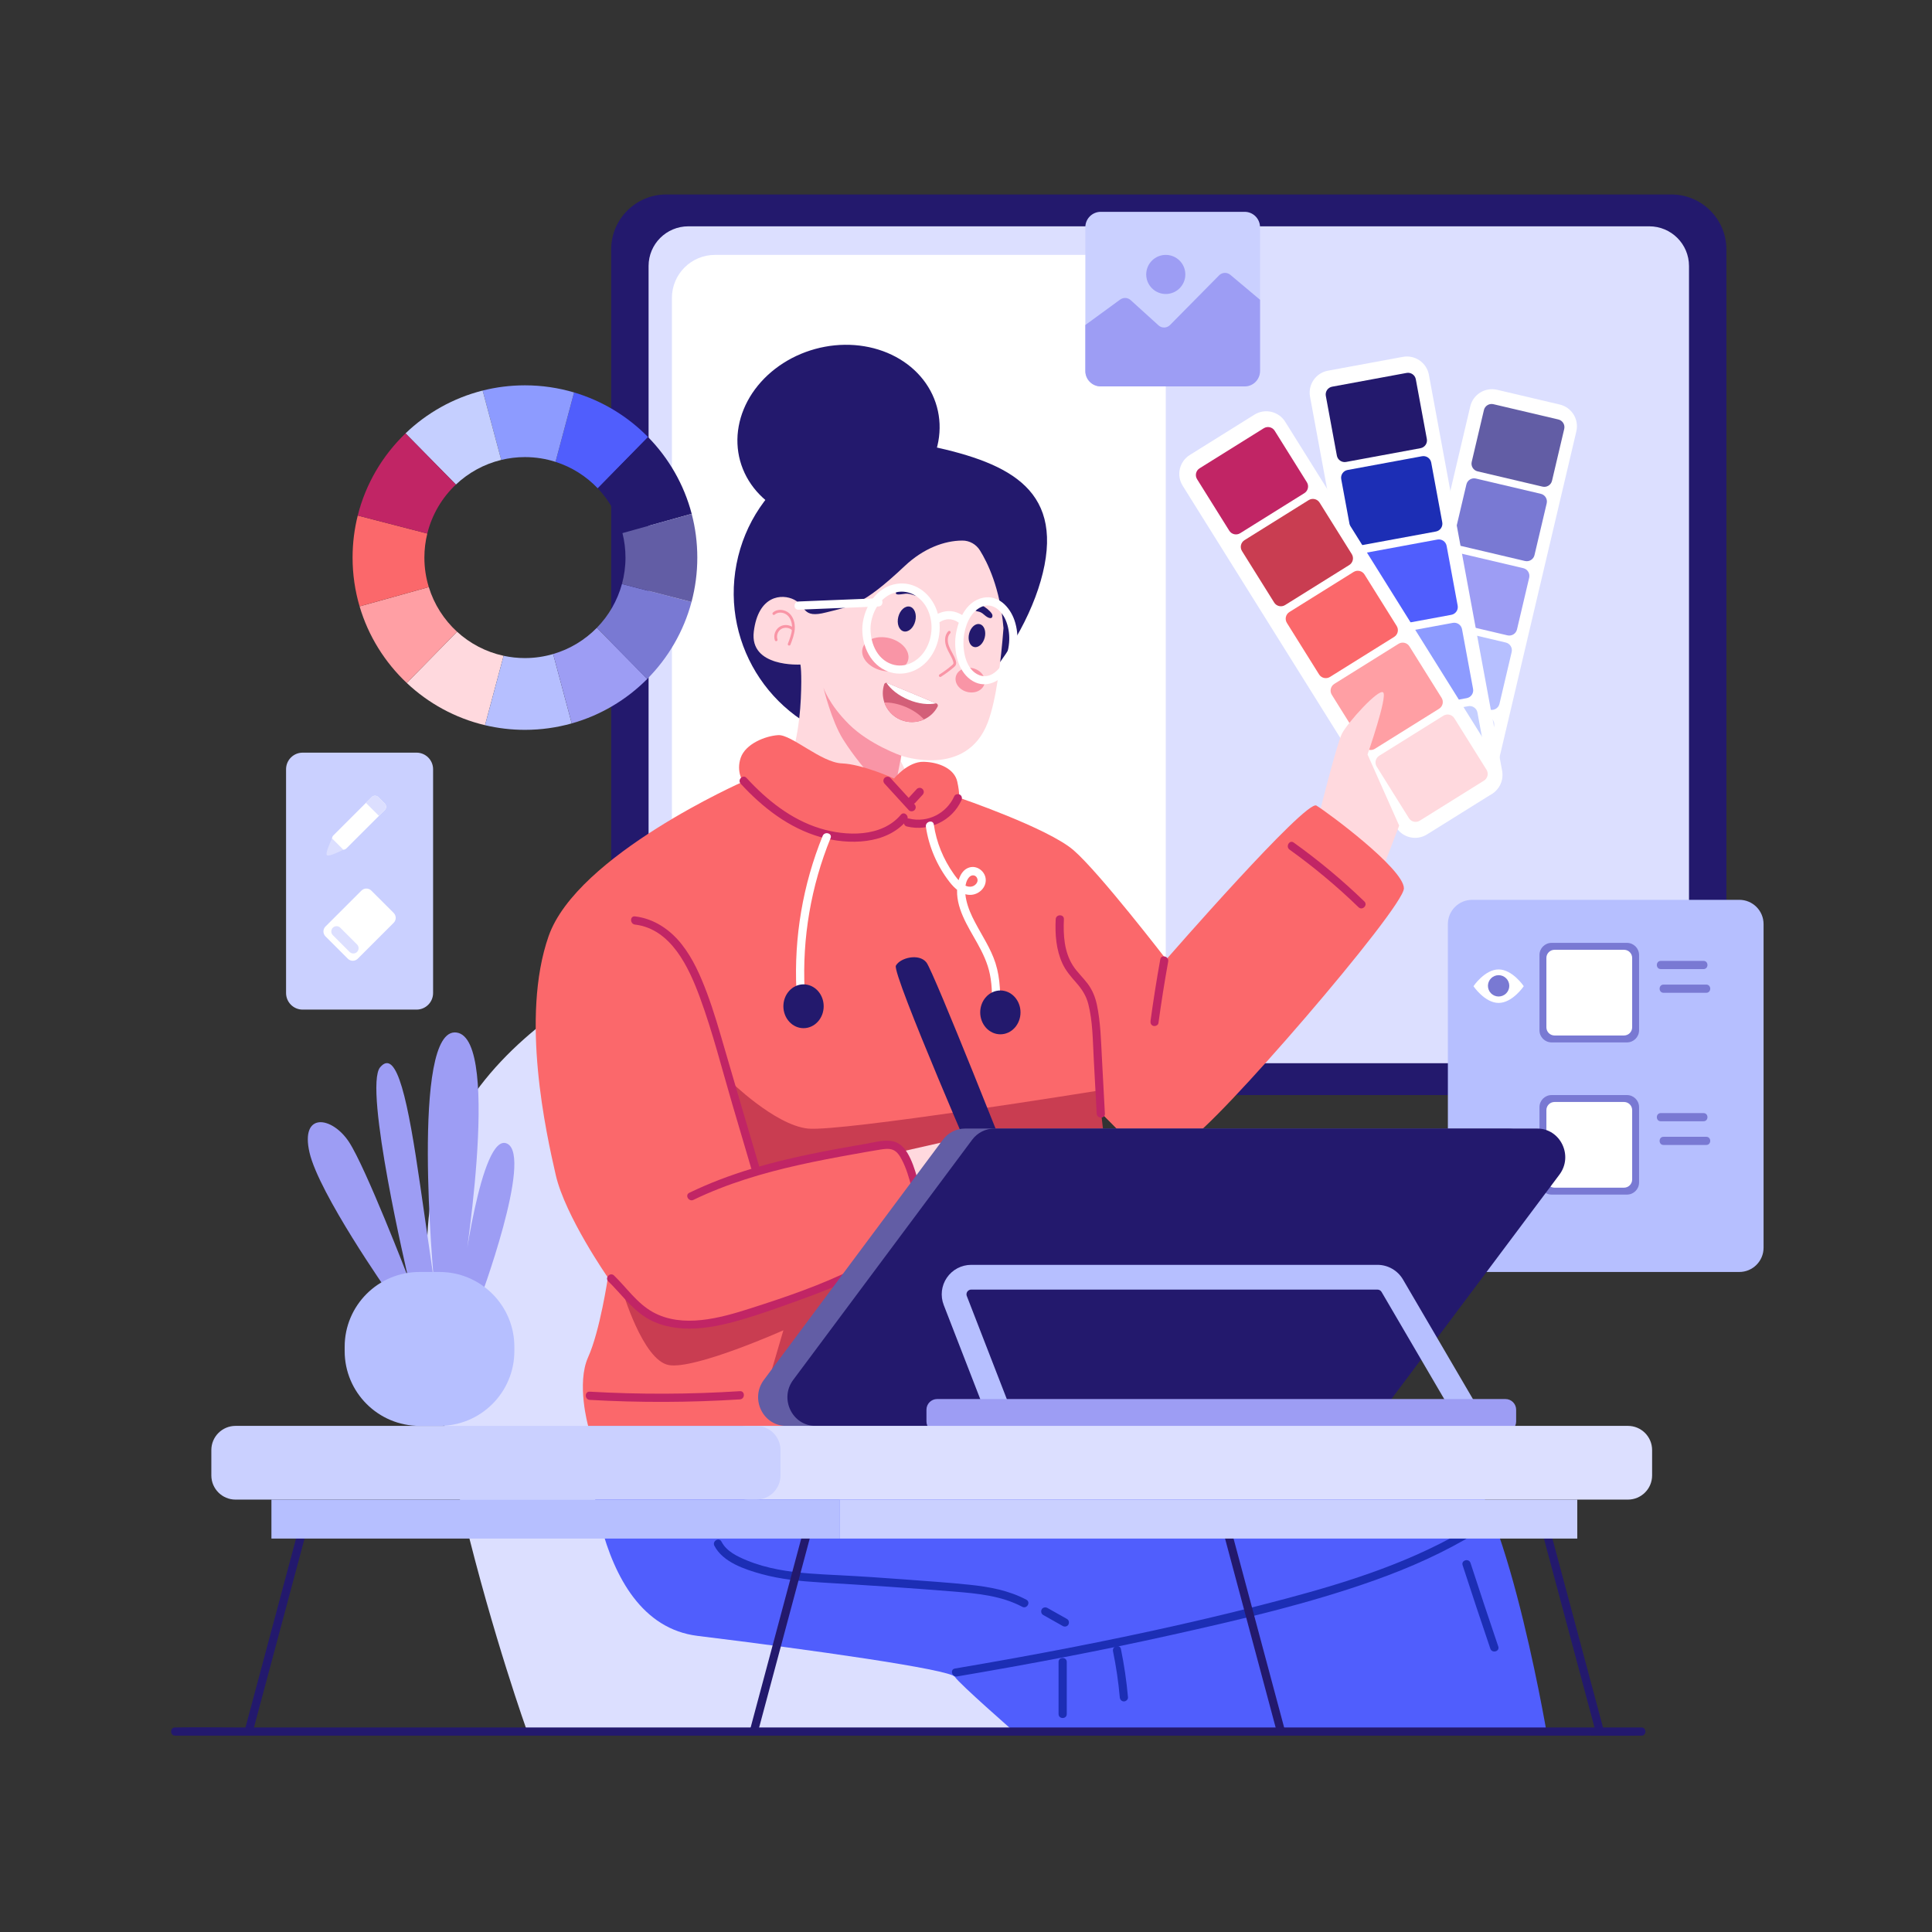 <?xml version="1.0" encoding="UTF-8"?> <svg xmlns="http://www.w3.org/2000/svg" xmlns:xlink="http://www.w3.org/1999/xlink" width="800" zoomAndPan="magnify" viewBox="0 0 600 600" height="800" preserveAspectRatio="xMidYMid meet" version="1.0"><rect x="0" y="0" width="600" height="600" fill="#333333" stroke="none"/><defs><clipPath id="6d914241e2"><path d="M 449 279 L 547.684 279 L 547.684 396 L 449 396 Z M 449 279 " clip-rule="nonzero"></path></clipPath></defs><path fill="#23196d" d="M 519.051 340.082 L 206.91 340.082 C 197.461 340.082 189.805 332.43 189.805 322.992 L 189.805 77.484 C 189.805 68.047 197.461 60.395 206.91 60.395 L 519.051 60.395 C 528.496 60.395 536.152 68.047 536.152 77.484 L 536.152 322.992 C 536.156 332.43 528.496 340.082 519.051 340.082 Z M 519.051 340.082 " fill-opacity="1" fill-rule="nonzero"></path><path fill="#dcdfff" d="M 512.199 330.188 L 213.762 330.188 C 206.949 330.188 201.422 324.672 201.422 317.859 L 201.422 82.613 C 201.422 75.805 206.945 70.285 213.762 70.285 L 512.199 70.285 C 519.012 70.285 524.535 75.805 524.535 82.613 L 524.535 317.859 C 524.535 324.672 519.012 330.188 512.199 330.188 Z M 512.199 330.188 " fill-opacity="1" fill-rule="nonzero"></path><path fill="#ffffff" d="M 348.668 311.465 L 222.043 311.465 C 214.656 311.465 208.668 305.484 208.668 298.102 L 208.668 92.523 C 208.668 85.145 214.656 79.16 222.043 79.16 L 348.668 79.16 C 356.055 79.16 362.043 85.145 362.043 92.523 L 362.043 298.102 C 362.043 305.484 356.055 311.465 348.668 311.465 Z M 348.668 311.465 " fill-opacity="1" fill-rule="nonzero"></path><path fill="#dcdfff" d="M 224.711 288.969 C 224.711 288.969 149.98 310.035 135.523 364.352 C 121.066 418.668 163.73 537.746 163.73 537.746 L 384.184 537.746 C 384.184 537.746 334.137 259.809 224.711 288.969 Z M 224.711 288.969 " fill-opacity="1" fill-rule="nonzero"></path><g clip-path="url(#6d914241e2)"><path fill="#b6bfff" d="M 540.152 395.023 L 457.191 395.023 C 453.027 395.023 449.652 391.652 449.652 387.488 L 449.652 286.984 C 449.652 282.82 453.027 279.449 457.191 279.449 L 540.152 279.449 C 544.316 279.449 547.691 282.82 547.691 286.984 L 547.691 387.488 C 547.691 391.652 544.316 395.023 540.152 395.023 Z M 540.152 395.023 " fill-opacity="1" fill-rule="nonzero"></path></g><path fill="#ffffff" d="M 473.219 306.27 C 473.219 306.27 469.723 311.465 465.406 311.465 C 461.094 311.465 457.598 306.27 457.598 306.27 C 457.598 306.27 461.094 301.07 465.406 301.07 C 469.719 301.07 473.219 306.27 473.219 306.27 Z M 473.219 306.27 " fill-opacity="1" fill-rule="nonzero"></path><path fill="#7979d3" d="M 468.723 306.16 C 468.723 306.602 468.637 307.023 468.469 307.43 C 468.301 307.836 468.062 308.191 467.75 308.504 C 467.441 308.812 467.082 309.051 466.676 309.219 C 466.27 309.387 465.848 309.473 465.406 309.473 C 464.969 309.473 464.547 309.387 464.141 309.219 C 463.734 309.051 463.375 308.812 463.066 308.504 C 462.754 308.191 462.516 307.836 462.348 307.43 C 462.18 307.023 462.094 306.602 462.094 306.16 C 462.094 305.723 462.18 305.301 462.348 304.895 C 462.516 304.488 462.754 304.129 463.066 303.82 C 463.375 303.512 463.734 303.27 464.141 303.102 C 464.547 302.934 464.969 302.852 465.406 302.852 C 465.848 302.852 466.27 302.934 466.676 303.102 C 467.082 303.27 467.441 303.512 467.75 303.82 C 468.062 304.129 468.301 304.488 468.469 304.895 C 468.637 305.301 468.723 305.723 468.723 306.16 Z M 468.723 306.16 " fill-opacity="1" fill-rule="nonzero"></path><path fill="#7979d3" d="M 505.27 323.727 L 481.855 323.727 C 479.781 323.727 478.098 322.043 478.098 319.969 L 478.098 296.574 C 478.098 294.5 479.781 292.82 481.855 292.82 L 505.27 292.82 C 507.344 292.82 509.027 294.5 509.027 296.574 L 509.027 319.969 C 509.027 322.043 507.344 323.727 505.27 323.727 Z M 505.27 323.727 " fill-opacity="1" fill-rule="nonzero"></path><path fill="#ffffff" d="M 504.352 321.578 L 482.773 321.578 C 481.379 321.578 480.246 320.449 480.246 319.051 L 480.246 297.492 C 480.246 296.098 481.379 294.965 482.773 294.965 L 504.352 294.965 C 505.75 294.965 506.883 296.098 506.883 297.492 L 506.883 319.051 C 506.879 320.449 505.746 321.578 504.352 321.578 Z M 504.352 321.578 " fill-opacity="1" fill-rule="nonzero"></path><path fill="#7979d3" d="M 515.781 300.961 C 520.199 300.961 524.617 300.961 529.035 300.961 C 530.676 300.961 530.68 298.414 529.035 298.414 C 524.617 298.414 520.199 298.414 515.781 298.414 C 514.141 298.414 514.137 300.961 515.781 300.961 Z M 515.781 300.961 " fill-opacity="1" fill-rule="nonzero"></path><path fill="#7979d3" d="M 516.637 308.32 C 521.059 308.32 525.477 308.32 529.895 308.32 C 531.535 308.32 531.535 305.773 529.895 305.773 C 525.477 305.773 521.059 305.773 516.637 305.773 C 515 305.773 514.996 308.32 516.637 308.32 Z M 516.637 308.32 " fill-opacity="1" fill-rule="nonzero"></path><path fill="#7979d3" d="M 505.27 370.992 L 481.855 370.992 C 479.781 370.992 478.098 369.309 478.098 367.234 L 478.098 343.84 C 478.098 341.766 479.781 340.082 481.855 340.082 L 505.27 340.082 C 507.344 340.082 509.027 341.766 509.027 343.84 L 509.027 367.234 C 509.027 369.309 507.344 370.992 505.27 370.992 Z M 505.27 370.992 " fill-opacity="1" fill-rule="nonzero"></path><path fill="#ffffff" d="M 504.352 368.844 L 482.773 368.844 C 481.379 368.844 480.246 367.715 480.246 366.316 L 480.246 344.758 C 480.246 343.359 481.379 342.23 482.773 342.23 L 504.352 342.23 C 505.75 342.23 506.883 343.359 506.883 344.758 L 506.883 366.316 C 506.879 367.715 505.746 368.844 504.352 368.844 Z M 504.352 368.844 " fill-opacity="1" fill-rule="nonzero"></path><path fill="#7979d3" d="M 515.781 348.223 C 520.199 348.223 524.617 348.223 529.035 348.223 C 530.676 348.223 530.68 345.68 529.035 345.68 C 524.617 345.68 520.199 345.68 515.781 345.68 C 514.141 345.68 514.137 348.223 515.781 348.223 Z M 515.781 348.223 " fill-opacity="1" fill-rule="nonzero"></path><path fill="#7979d3" d="M 516.637 355.582 C 521.059 355.582 525.477 355.582 529.895 355.582 C 531.535 355.582 531.535 353.039 529.895 353.039 C 525.477 353.039 521.059 353.039 516.637 353.039 C 515 353.039 514.996 355.582 516.637 355.582 Z M 516.637 355.582 " fill-opacity="1" fill-rule="nonzero"></path><path fill="#23196d" d="M 290.961 126.34 C 291.199 127.203 291.387 128.078 291.523 128.961 C 291.664 129.848 291.75 130.742 291.789 131.641 C 291.824 132.539 291.812 133.445 291.75 134.348 C 291.688 135.254 291.574 136.16 291.41 137.062 C 291.246 137.965 291.031 138.859 290.77 139.75 C 290.508 140.641 290.195 141.523 289.84 142.395 C 289.48 143.262 289.074 144.117 288.625 144.961 C 288.172 145.801 287.676 146.625 287.137 147.43 C 286.598 148.234 286.016 149.016 285.395 149.777 C 284.77 150.535 284.109 151.27 283.406 151.977 C 282.707 152.688 281.973 153.363 281.203 154.016 C 280.43 154.664 279.629 155.281 278.797 155.863 C 277.961 156.449 277.102 156.996 276.211 157.512 C 275.324 158.023 274.41 158.5 273.477 158.938 C 272.539 159.375 271.586 159.773 270.613 160.133 C 269.641 160.488 268.656 160.805 267.652 161.082 C 266.652 161.355 265.645 161.586 264.625 161.777 C 263.605 161.965 262.582 162.109 261.555 162.211 C 260.527 162.312 259.5 162.367 258.473 162.383 C 257.445 162.395 256.426 162.363 255.41 162.285 C 254.395 162.211 253.391 162.09 252.395 161.926 C 251.402 161.758 250.422 161.551 249.457 161.301 C 248.492 161.051 247.551 160.758 246.625 160.422 C 245.703 160.086 244.801 159.711 243.926 159.297 C 243.051 158.879 242.203 158.426 241.387 157.934 C 240.566 157.438 239.781 156.91 239.027 156.344 C 238.273 155.781 237.559 155.184 236.875 154.551 C 236.195 153.918 235.555 153.258 234.953 152.566 C 234.348 151.871 233.789 151.152 233.273 150.406 C 232.754 149.66 232.281 148.891 231.852 148.098 C 231.426 147.305 231.043 146.492 230.711 145.66 C 230.375 144.828 230.09 143.984 229.852 143.121 C 229.613 142.258 229.426 141.383 229.289 140.496 C 229.152 139.609 229.062 138.719 229.027 137.816 C 228.988 136.918 229 136.016 229.062 135.109 C 229.129 134.203 229.242 133.301 229.406 132.398 C 229.57 131.492 229.781 130.598 230.043 129.707 C 230.305 128.816 230.617 127.938 230.977 127.066 C 231.336 126.195 231.738 125.34 232.191 124.496 C 232.641 123.656 233.137 122.832 233.676 122.027 C 234.219 121.223 234.797 120.441 235.422 119.684 C 236.043 118.922 236.707 118.188 237.406 117.48 C 238.105 116.773 238.84 116.094 239.613 115.445 C 240.383 114.797 241.184 114.18 242.02 113.594 C 242.852 113.012 243.715 112.461 244.602 111.949 C 245.492 111.434 246.402 110.957 247.34 110.52 C 248.273 110.082 249.227 109.684 250.199 109.328 C 251.172 108.969 252.16 108.652 253.16 108.379 C 254.16 108.102 255.172 107.871 256.191 107.684 C 257.207 107.492 258.23 107.348 259.262 107.246 C 260.289 107.145 261.316 107.09 262.34 107.078 C 263.367 107.062 264.391 107.098 265.406 107.172 C 266.418 107.25 267.426 107.371 268.418 107.535 C 269.414 107.699 270.395 107.906 271.355 108.156 C 272.32 108.41 273.266 108.703 274.188 109.035 C 275.113 109.371 276.012 109.746 276.887 110.164 C 277.762 110.578 278.609 111.035 279.43 111.527 C 280.246 112.02 281.031 112.547 281.785 113.113 C 282.539 113.676 283.258 114.277 283.938 114.906 C 284.617 115.539 285.262 116.199 285.863 116.895 C 286.465 117.586 287.023 118.305 287.543 119.051 C 288.059 119.797 288.531 120.566 288.961 121.359 C 289.391 122.152 289.77 122.965 290.105 123.797 C 290.438 124.629 290.723 125.477 290.961 126.34 Z M 290.961 126.34 " fill-opacity="1" fill-rule="nonzero"></path><path fill="#23196d" d="M 324.383 175.523 C 319.398 201.234 292.031 235.707 266.301 230.723 C 240.566 225.742 223.746 200.859 228.734 175.148 C 233.719 149.434 258.621 132.625 284.355 137.609 C 310.086 142.59 329.371 149.809 324.383 175.523 Z M 324.383 175.523 " fill-opacity="1" fill-rule="nonzero"></path><path fill="#ffd9de" d="M 311.645 195.062 C 310.871 205.133 309.422 217.363 306.766 224.363 C 300.137 241.793 279.902 234.688 279.902 234.688 L 279.785 236.484 L 300.609 278.566 C 300.609 278.566 302.625 299.449 285.379 315.352 C 268.137 331.23 256.867 313.27 230.512 300.129 C 204.145 286.977 211.965 279.691 211.965 279.691 L 232.363 269.215 C 235.828 267.641 211.801 263.711 215.473 262.711 C 218.402 261.906 246.848 231.012 246.848 231.012 C 246.848 231.012 248.312 225.469 248.703 216.984 C 249.09 208.5 248.566 206.375 248.566 206.375 C 248.566 206.375 232.699 207.352 234.102 196.113 C 235.5 184.863 242.82 184.27 246.672 186.258 C 250.52 188.246 248.969 192.152 256.559 190.191 C 264.137 188.242 267.562 188.43 280.969 175.781 C 286.789 170.297 293.293 167.887 298.879 167.879 C 301.102 167.871 303.152 169.039 304.324 170.922 C 306.703 174.738 310.555 182.613 311.617 194.789 C 311.629 194.875 311.633 194.973 311.645 195.062 Z M 311.645 195.062 " fill-opacity="1" fill-rule="nonzero"></path><path fill="#f995a6" d="M 279.895 234.691 C 279.895 234.691 270.039 231.266 263.684 224.961 C 257.328 218.652 255.73 213.559 255.73 213.559 C 255.73 213.559 258.195 223.863 261.836 229.637 C 268.328 239.934 277.332 248.047 277.332 248.047 Z M 279.895 234.691 " fill-opacity="1" fill-rule="nonzero"></path><path fill="#f995a6" d="M 245.078 200.488 C 245.027 200.488 244.973 200.48 244.922 200.461 C 244.703 200.375 244.594 200.129 244.68 199.91 C 245.258 198.422 245.855 196.887 245.969 195.289 C 246.086 193.586 245.559 192.023 244.551 191.102 C 243.434 190.074 241.586 189.961 240.602 190.867 C 240.43 191.023 240.164 191.016 240.004 190.84 C 239.844 190.668 239.855 190.398 240.027 190.242 C 241.477 188.91 243.832 189.289 245.125 190.477 C 246.34 191.586 246.953 193.363 246.816 195.348 C 246.695 197.074 246.047 198.746 245.473 200.219 C 245.406 200.383 245.246 200.488 245.078 200.488 Z M 245.078 200.488 " fill-opacity="1" fill-rule="nonzero"></path><path fill="#f995a6" d="M 241.043 199.125 C 240.863 199.125 240.699 199.012 240.641 198.836 C 240.113 197.293 240.77 195.484 242.16 194.625 C 243.551 193.773 245.473 193.988 246.629 195.141 C 246.797 195.309 246.797 195.574 246.633 195.742 C 246.469 195.906 246.199 195.91 246.031 195.742 C 245.16 194.875 243.652 194.703 242.605 195.348 C 241.559 195.992 241.051 197.406 241.445 198.562 C 241.52 198.785 241.402 199.027 241.18 199.102 C 241.133 199.117 241.086 199.125 241.043 199.125 Z M 241.043 199.125 " fill-opacity="1" fill-rule="nonzero"></path><path fill="#d35f78" d="M 274.598 212.512 C 273.98 214.402 274.035 216.379 274.652 218.16 C 275.453 220.508 277.234 222.516 279.715 223.547 C 282.137 224.559 284.75 224.438 286.957 223.43 C 288.73 222.625 290.242 221.25 291.191 219.422 C 291.379 219.07 291.207 218.629 290.84 218.473 L 275.523 212.098 C 275.449 212.066 275.375 212.051 275.297 212.047 C 274.996 212.023 274.695 212.207 274.598 212.512 Z M 274.598 212.512 " fill-opacity="1" fill-rule="nonzero"></path><path fill="#ffffff" d="M 275.297 212.047 C 276.605 214.066 279.027 216.012 282.109 217.297 C 285.223 218.594 288.348 218.938 290.715 218.422 L 275.523 212.094 C 275.449 212.062 275.375 212.047 275.297 212.047 Z M 275.297 212.047 " fill-opacity="1" fill-rule="nonzero"></path><path fill="#f995a6" d="M 274.652 218.16 C 275.453 220.508 277.234 222.516 279.715 223.547 C 282.137 224.559 284.75 224.438 286.957 223.43 C 285.574 221.906 283.574 220.508 281.184 219.512 C 278.91 218.566 276.637 218.125 274.652 218.16 Z M 274.652 218.16 " fill-opacity="1" fill-rule="nonzero"></path><path fill="#f995a6" d="M 276.207 198.176 C 276.672 198.293 277.125 198.441 277.562 198.621 C 278.004 198.797 278.422 199.004 278.82 199.238 C 279.219 199.473 279.59 199.727 279.93 200.008 C 280.273 200.289 280.578 200.586 280.848 200.902 C 281.121 201.215 281.352 201.543 281.539 201.883 C 281.73 202.219 281.875 202.562 281.977 202.914 C 282.078 203.262 282.133 203.609 282.145 203.957 C 282.156 204.301 282.117 204.641 282.035 204.969 C 281.953 205.297 281.824 205.613 281.652 205.914 C 281.48 206.215 281.27 206.496 281.016 206.754 C 280.762 207.016 280.469 207.25 280.145 207.457 C 279.816 207.668 279.457 207.848 279.07 208 C 278.684 208.148 278.273 208.27 277.84 208.355 C 277.406 208.441 276.961 208.492 276.5 208.512 C 276.039 208.531 275.57 208.516 275.098 208.465 C 274.625 208.414 274.156 208.332 273.691 208.215 C 273.227 208.098 272.773 207.953 272.332 207.773 C 271.895 207.594 271.473 207.387 271.074 207.156 C 270.676 206.922 270.309 206.664 269.965 206.383 C 269.625 206.105 269.32 205.809 269.047 205.492 C 268.777 205.176 268.547 204.848 268.359 204.512 C 268.168 204.172 268.023 203.828 267.922 203.48 C 267.816 203.129 267.762 202.781 267.754 202.438 C 267.742 202.09 267.777 201.754 267.863 201.422 C 267.945 201.094 268.07 200.777 268.242 200.48 C 268.414 200.18 268.629 199.898 268.883 199.637 C 269.137 199.379 269.426 199.145 269.754 198.934 C 270.082 198.727 270.438 198.543 270.828 198.395 C 271.215 198.242 271.625 198.125 272.055 198.039 C 272.488 197.953 272.938 197.898 273.398 197.883 C 273.859 197.863 274.328 197.879 274.801 197.93 C 275.273 197.977 275.742 198.062 276.207 198.176 Z M 276.207 198.176 " fill-opacity="1" fill-rule="nonzero"></path><path fill="#f995a6" d="M 302.211 207.543 C 302.504 207.613 302.789 207.711 303.062 207.828 C 303.336 207.949 303.598 208.086 303.844 208.246 C 304.09 208.406 304.32 208.586 304.527 208.777 C 304.738 208.973 304.922 209.184 305.086 209.402 C 305.25 209.625 305.391 209.859 305.5 210.098 C 305.613 210.34 305.695 210.586 305.754 210.836 C 305.809 211.086 305.836 211.336 305.832 211.59 C 305.832 211.84 305.801 212.086 305.738 212.324 C 305.68 212.566 305.59 212.801 305.477 213.02 C 305.359 213.242 305.215 213.453 305.051 213.648 C 304.883 213.84 304.691 214.02 304.48 214.18 C 304.266 214.34 304.035 214.477 303.785 214.598 C 303.539 214.715 303.273 214.812 303 214.887 C 302.723 214.957 302.438 215.008 302.145 215.031 C 301.852 215.059 301.555 215.059 301.258 215.031 C 300.961 215.008 300.664 214.957 300.371 214.887 C 300.082 214.812 299.797 214.719 299.523 214.598 C 299.25 214.48 298.988 214.34 298.742 214.18 C 298.496 214.02 298.266 213.844 298.059 213.648 C 297.848 213.453 297.66 213.246 297.496 213.023 C 297.332 212.801 297.195 212.57 297.082 212.328 C 296.973 212.09 296.887 211.844 296.832 211.59 C 296.777 211.34 296.75 211.09 296.75 210.84 C 296.754 210.59 296.785 210.344 296.844 210.102 C 296.906 209.859 296.992 209.629 297.109 209.406 C 297.227 209.184 297.367 208.977 297.535 208.781 C 297.703 208.586 297.895 208.41 298.105 208.25 C 298.316 208.09 298.551 207.949 298.797 207.832 C 299.047 207.711 299.309 207.617 299.586 207.543 C 299.863 207.469 300.148 207.422 300.441 207.395 C 300.734 207.371 301.027 207.371 301.328 207.395 C 301.625 207.422 301.922 207.469 302.211 207.543 Z M 302.211 207.543 " fill-opacity="1" fill-rule="nonzero"></path><path fill="#23196d" d="M 282.566 188.402 C 282.914 188.492 283.227 188.672 283.5 188.949 C 283.773 189.223 283.988 189.57 284.148 189.992 C 284.305 190.414 284.391 190.879 284.406 191.379 C 284.422 191.883 284.367 192.391 284.238 192.898 C 284.113 193.406 283.922 193.879 283.672 194.316 C 283.418 194.754 283.125 195.121 282.789 195.418 C 282.453 195.715 282.098 195.922 281.727 196.035 C 281.355 196.148 280.992 196.164 280.645 196.074 C 280.297 195.988 279.984 195.805 279.711 195.531 C 279.438 195.258 279.223 194.906 279.062 194.484 C 278.906 194.066 278.82 193.602 278.805 193.098 C 278.789 192.598 278.844 192.09 278.973 191.582 C 279.102 191.074 279.289 190.602 279.539 190.164 C 279.793 189.727 280.086 189.359 280.422 189.062 C 280.762 188.766 281.113 188.559 281.484 188.445 C 281.855 188.332 282.219 188.316 282.566 188.402 Z M 282.566 188.402 " fill-opacity="1" fill-rule="nonzero"></path><path fill="#23196d" d="M 304.281 193.836 C 304.605 193.914 304.891 194.082 305.145 194.336 C 305.395 194.59 305.594 194.914 305.738 195.305 C 305.883 195.691 305.961 196.121 305.973 196.586 C 305.988 197.051 305.938 197.52 305.82 197.992 C 305.699 198.461 305.527 198.898 305.293 199.305 C 305.062 199.707 304.789 200.047 304.48 200.324 C 304.168 200.598 303.844 200.789 303.5 200.895 C 303.156 201.004 302.824 201.016 302.504 200.934 C 302.184 200.855 301.895 200.688 301.645 200.434 C 301.391 200.176 301.191 199.855 301.051 199.465 C 300.906 199.074 300.824 198.648 300.812 198.184 C 300.797 197.715 300.848 197.25 300.969 196.777 C 301.086 196.309 301.262 195.871 301.492 195.465 C 301.723 195.062 301.996 194.723 302.305 194.445 C 302.617 194.168 302.945 193.977 303.285 193.871 C 303.629 193.766 303.961 193.754 304.281 193.836 Z M 304.281 193.836 " fill-opacity="1" fill-rule="nonzero"></path><path fill="#23196d" d="M 278.43 183.676 C 278.43 183.676 279.898 182.258 282.34 182.328 C 284.785 182.402 285.824 182.965 285.941 183.566 C 286.062 184.168 285.734 185.199 284.879 185.121 C 284.023 185.043 282.637 184.258 281.254 184.383 C 279.875 184.508 277.523 185.133 278.43 183.676 Z M 278.43 183.676 " fill-opacity="1" fill-rule="nonzero"></path><path fill="#23196d" d="M 302.891 188.043 C 302.891 188.043 302.152 188.836 302.797 189.5 C 303.441 190.168 304.105 189.523 305.645 190.922 C 307.184 192.316 308.34 192.27 308.207 191.059 C 308.07 189.844 303.641 186.41 302.891 188.043 Z M 302.891 188.043 " fill-opacity="1" fill-rule="nonzero"></path><path fill="#ffffff" d="M 296.691 198.359 C 296.375 203.09 297.73 208.984 302.16 211.543 C 306.23 213.895 310.629 211.645 313.082 208.117 C 316.109 203.766 316.773 197.527 315.027 192.562 C 313.586 188.453 310.031 184.68 305.309 185.637 C 299.699 186.773 297.141 193.324 296.691 198.359 C 296.547 199.988 299.098 199.98 299.242 198.359 C 299.566 194.695 301.152 190.145 304.758 188.484 C 308.07 186.953 310.977 189.543 312.266 192.453 C 313.984 196.348 313.766 201.301 311.898 205.098 C 310.516 207.914 307.559 211.023 304.113 209.672 C 299.918 208.023 298.98 202.254 299.242 198.355 C 299.352 196.723 296.805 196.727 296.691 198.359 Z M 296.691 198.359 " fill-opacity="1" fill-rule="nonzero"></path><path fill="#ffffff" d="M 267.828 194.383 C 267.48 199.73 269.797 205.672 274.844 208.137 C 279.59 210.457 285.078 208.848 288.355 204.844 C 292.008 200.383 292.848 193.93 290.57 188.652 C 288.531 183.918 283.844 180.531 278.559 181.305 C 272.191 182.234 268.371 188.398 267.828 194.383 C 267.684 196.016 270.23 196.004 270.379 194.383 C 270.766 190.086 273.25 185.562 277.559 184.145 C 281.645 182.797 285.664 184.969 287.695 188.562 C 289.996 192.633 289.773 197.961 287.336 201.914 C 285.176 205.422 281.078 207.648 276.984 206.285 C 272.105 204.656 270.066 199.109 270.379 194.383 C 270.484 192.746 267.934 192.754 267.828 194.383 Z M 267.828 194.383 " fill-opacity="1" fill-rule="nonzero"></path><path fill="#ffffff" d="M 272.832 185.797 C 265.59 186.086 258.348 186.379 251.105 186.672 C 250.062 186.715 249.023 186.754 247.98 186.797 C 246.344 186.863 246.336 189.41 247.98 189.344 C 255.223 189.055 262.461 188.758 269.703 188.469 C 270.746 188.426 271.789 188.383 272.832 188.34 C 274.465 188.277 274.473 185.73 272.832 185.797 Z M 272.832 185.797 " fill-opacity="1" fill-rule="nonzero"></path><path fill="#ffffff" d="M 299.969 191.914 C 299.18 191.133 298.137 190.574 297.102 190.195 C 294.934 189.406 292.566 189.797 290.613 190.965 C 290.043 191.309 289.781 192.125 290.156 192.707 C 290.527 193.281 291.285 193.531 291.898 193.164 C 292.461 192.828 292.699 192.703 293.258 192.535 C 293.48 192.469 293.703 192.414 293.934 192.371 C 294.004 192.359 294.078 192.348 294.152 192.336 C 294.012 192.355 293.988 192.359 294.082 192.348 C 294.188 192.344 294.293 192.328 294.398 192.324 C 294.621 192.316 294.84 192.316 295.062 192.332 C 295.16 192.34 295.258 192.352 295.355 192.359 C 295.02 192.328 295.312 192.355 295.391 192.371 C 295.77 192.441 296.145 192.547 296.5 192.684 C 296.695 192.754 296.613 192.801 296.5 192.676 C 296.543 192.723 296.656 192.746 296.715 192.773 C 296.859 192.844 297.004 192.918 297.145 192.996 C 297.371 193.121 297.594 193.262 297.805 193.414 C 297.848 193.445 297.887 193.477 297.93 193.504 C 298.105 193.625 297.656 193.281 297.836 193.434 C 297.895 193.48 297.957 193.531 298.016 193.582 C 298.066 193.625 298.117 193.668 298.164 193.715 C 298.637 194.188 299.5 194.223 299.965 193.715 C 300.434 193.211 300.473 192.414 299.969 191.914 Z M 299.969 191.914 " fill-opacity="1" fill-rule="nonzero"></path><path fill="#f995a6" d="M 292.004 210.238 C 291.863 210.238 291.727 210.168 291.645 210.043 C 291.52 209.844 291.578 209.582 291.773 209.457 C 293.129 208.598 294.434 207.637 295.652 206.594 C 295.836 206.438 295.992 206.293 296.059 206.137 C 296.148 205.914 296.066 205.598 295.988 205.348 C 295.73 204.547 295.332 203.809 294.914 203.027 C 294.57 202.387 294.215 201.723 293.941 201.02 C 293.348 199.488 293.184 197.375 294.504 196.047 C 294.668 195.883 294.938 195.879 295.102 196.047 C 295.27 196.211 295.27 196.477 295.105 196.645 C 294.074 197.684 294.234 199.426 294.734 200.715 C 294.984 201.367 295.328 202.008 295.664 202.625 C 296.082 203.406 296.516 204.215 296.797 205.09 C 296.922 205.477 297.039 205.984 296.844 206.461 C 296.695 206.816 296.41 207.059 296.203 207.238 C 294.953 208.305 293.617 209.293 292.23 210.172 C 292.16 210.219 292.082 210.238 292.004 210.238 Z M 292.004 210.238 " fill-opacity="1" fill-rule="nonzero"></path><path fill="#ffffff" d="M 455.648 247.566 L 436.215 242.992 C 432.484 242.113 430.172 238.379 431.051 234.652 L 456.602 126.215 C 457.48 122.488 461.219 120.176 464.949 121.055 L 484.383 125.629 C 488.113 126.504 490.426 130.238 489.547 133.965 L 463.992 242.406 C 463.113 246.133 459.379 248.441 455.648 247.566 Z M 455.648 247.566 " fill-opacity="1" fill-rule="nonzero"></path><path fill="#625da5" d="M 479.039 151.129 L 458.883 146.387 C 457.562 146.074 456.742 144.754 457.055 143.434 L 460.844 127.352 C 461.152 126.031 462.477 125.215 463.797 125.527 L 483.953 130.27 C 485.277 130.578 486.094 131.902 485.781 133.223 L 481.992 149.301 C 481.684 150.621 480.359 151.441 479.039 151.129 Z M 479.039 151.129 " fill-opacity="1" fill-rule="nonzero"></path><path fill="#7979d3" d="M 473.598 174.223 L 453.441 169.477 C 452.121 169.168 451.301 167.844 451.613 166.523 L 455.402 150.445 C 455.711 149.125 457.035 148.305 458.355 148.617 L 478.512 153.359 C 479.836 153.672 480.652 154.992 480.34 156.312 L 476.551 172.395 C 476.242 173.711 474.918 174.531 473.598 174.223 Z M 473.598 174.223 " fill-opacity="1" fill-rule="nonzero"></path><path fill="#9d9df4" d="M 468.156 197.312 L 448 192.57 C 446.68 192.258 445.859 190.938 446.172 189.617 L 449.961 173.535 C 450.273 172.215 451.594 171.398 452.918 171.707 L 473.074 176.453 C 474.395 176.762 475.211 178.086 474.902 179.406 L 471.113 195.484 C 470.801 196.805 469.477 197.621 468.156 197.312 Z M 468.156 197.312 " fill-opacity="1" fill-rule="nonzero"></path><path fill="#b6bfff" d="M 462.715 220.402 L 442.559 215.66 C 441.238 215.352 440.418 214.027 440.73 212.707 L 444.52 196.629 C 444.832 195.309 446.152 194.488 447.477 194.801 L 467.629 199.543 C 468.953 199.855 469.77 201.176 469.461 202.496 L 465.672 218.578 C 465.359 219.895 464.035 220.715 462.715 220.402 Z M 462.715 220.402 " fill-opacity="1" fill-rule="nonzero"></path><path fill="#dcdfff" d="M 457.273 243.496 L 437.117 238.75 C 435.797 238.441 434.977 237.117 435.289 235.797 L 439.078 219.719 C 439.391 218.398 440.711 217.578 442.035 217.891 L 462.188 222.633 C 463.512 222.945 464.328 224.266 464.02 225.586 L 460.23 241.668 C 459.918 242.988 458.594 243.805 457.273 243.496 Z M 457.273 243.496 " fill-opacity="1" fill-rule="nonzero"></path><path fill="#ffffff" d="M 460.938 247.453 L 437.672 251.75 C 433.902 252.445 430.285 249.957 429.59 246.191 L 406.844 123.203 C 406.148 119.434 408.637 115.82 412.406 115.121 L 435.672 110.828 C 439.438 110.133 443.059 112.621 443.754 116.387 L 466.5 239.375 C 467.195 243.141 464.707 246.758 460.938 247.453 Z M 460.938 247.453 " fill-opacity="1" fill-rule="nonzero"></path><path fill="#23196d" d="M 441.148 139.191 L 418.039 143.461 C 416.703 143.707 415.422 142.824 415.176 141.492 L 411.746 122.945 C 411.5 121.613 412.383 120.332 413.719 120.086 L 436.828 115.816 C 438.164 115.57 439.445 116.453 439.691 117.785 L 443.121 136.332 C 443.367 137.664 442.484 138.945 441.148 139.191 Z M 441.148 139.191 " fill-opacity="1" fill-rule="nonzero"></path><path fill="#1c2eb5" d="M 445.934 165.066 L 422.824 169.332 C 421.488 169.578 420.207 168.699 419.961 167.363 L 416.531 148.82 C 416.285 147.484 417.168 146.203 418.504 145.957 L 441.613 141.691 C 442.949 141.445 444.23 142.324 444.477 143.66 L 447.906 162.203 C 448.152 163.539 447.27 164.816 445.934 165.066 Z M 445.934 165.066 " fill-opacity="1" fill-rule="nonzero"></path><path fill="#505efd" d="M 450.719 190.938 L 427.609 195.207 C 426.273 195.453 424.992 194.57 424.746 193.238 L 421.316 174.691 C 421.07 173.359 421.953 172.078 423.285 171.832 L 446.398 167.562 C 447.734 167.316 449.016 168.199 449.262 169.531 L 452.691 188.078 C 452.938 189.41 452.055 190.691 450.719 190.938 Z M 450.719 190.938 " fill-opacity="1" fill-rule="nonzero"></path><path fill="#8d9bff" d="M 455.504 216.812 L 432.395 221.078 C 431.059 221.328 429.777 220.445 429.531 219.109 L 426.102 200.566 C 425.855 199.23 426.738 197.949 428.07 197.703 L 451.184 193.438 C 452.52 193.191 453.801 194.074 454.047 195.406 L 457.477 213.953 C 457.719 215.285 456.84 216.566 455.504 216.812 Z M 455.504 216.812 " fill-opacity="1" fill-rule="nonzero"></path><path fill="#c5cfff" d="M 460.289 242.684 L 437.176 246.953 C 435.844 247.199 434.562 246.316 434.316 244.984 L 430.887 226.438 C 430.641 225.105 431.52 223.824 432.855 223.578 L 455.969 219.312 C 457.301 219.062 458.586 219.945 458.832 221.281 L 462.258 239.824 C 462.504 241.156 461.625 242.438 460.289 242.684 Z M 460.289 242.684 " fill-opacity="1" fill-rule="nonzero"></path><path fill="#ffffff" d="M 463.219 246.625 L 443.152 259.148 C 439.898 261.176 435.621 260.188 433.59 256.938 L 367.293 150.852 C 365.262 147.602 366.254 143.324 369.504 141.297 L 389.57 128.777 C 392.824 126.746 397.102 127.734 399.133 130.984 L 465.43 237.07 C 467.461 240.32 466.469 244.598 463.219 246.625 Z M 463.219 246.625 " fill-opacity="1" fill-rule="nonzero"></path><path fill="#c12565" d="M 405.078 153.156 L 385.145 165.594 C 383.992 166.312 382.477 165.961 381.758 164.812 L 371.762 148.816 C 371.043 147.664 371.395 146.152 372.543 145.434 L 392.48 132.996 C 393.633 132.277 395.145 132.625 395.867 133.777 L 405.863 149.773 C 406.582 150.922 406.23 152.438 405.078 153.156 Z M 405.078 153.156 " fill-opacity="1" fill-rule="nonzero"></path><path fill="#c93d51" d="M 419.027 175.473 L 399.09 187.914 C 397.941 188.629 396.426 188.281 395.707 187.129 L 385.711 171.133 C 384.992 169.984 385.34 168.469 386.492 167.75 L 406.426 155.312 C 407.578 154.594 409.094 154.945 409.812 156.094 L 419.809 172.09 C 420.527 173.242 420.176 174.754 419.027 175.473 Z M 419.027 175.473 " fill-opacity="1" fill-rule="nonzero"></path><path fill="#fb686b" d="M 432.973 197.793 L 413.039 210.23 C 411.887 210.949 410.371 210.598 409.652 209.449 L 399.656 193.453 C 398.938 192.301 399.289 190.785 400.438 190.066 L 420.375 177.629 C 421.523 176.91 423.039 177.262 423.758 178.41 L 433.754 194.406 C 434.473 195.559 434.125 197.074 432.973 197.793 Z M 432.973 197.793 " fill-opacity="1" fill-rule="nonzero"></path><path fill="#ff9fa4" d="M 446.918 220.109 L 426.984 232.547 C 425.832 233.266 424.316 232.914 423.598 231.766 L 413.602 215.77 C 412.883 214.617 413.234 213.105 414.383 212.387 L 434.32 199.945 C 435.473 199.227 436.988 199.578 437.707 200.73 L 447.703 216.727 C 448.422 217.875 448.07 219.391 446.918 220.109 Z M 446.918 220.109 " fill-opacity="1" fill-rule="nonzero"></path><path fill="#ffd9de" d="M 460.867 242.426 L 440.934 254.863 C 439.781 255.582 438.266 255.234 437.547 254.082 L 427.551 238.086 C 426.832 236.938 427.18 235.422 428.332 234.703 L 448.266 222.266 C 449.418 221.547 450.934 221.898 451.652 223.047 L 461.648 239.043 C 462.367 240.191 462.016 241.707 460.867 242.426 Z M 460.867 242.426 " fill-opacity="1" fill-rule="nonzero"></path><path fill="#ffd9de" d="M 409.402 253.984 C 409.402 253.984 415.078 231.188 416.75 227.848 C 418.422 224.508 428.172 213.719 429.566 215.043 C 430.957 216.367 424.703 234.312 424.703 234.312 L 434.523 256.402 L 429.422 269.723 Z M 409.402 253.984 " fill-opacity="1" fill-rule="nonzero"></path><path fill="#fb686b" d="M 230.766 242.762 C 230.766 242.762 228.559 239.676 230.031 235.348 C 231.504 231.023 237.641 228.551 241.691 228.301 C 245.742 228.055 255.07 236.832 261.453 237.078 C 267.836 237.324 277.656 241.773 277.656 241.773 C 277.656 241.773 281.953 236.461 286.859 236.582 C 291.77 236.707 296.434 238.809 297.293 242.762 C 298.152 246.719 297.785 247.707 297.785 247.707 C 297.785 247.707 325.363 257.102 333.383 264.023 C 341.402 270.941 362.188 297.969 362.188 297.969 C 362.188 297.969 405.555 248.203 408.828 250.18 C 412.102 252.156 435.996 269.789 435.996 275.887 C 435.996 281.984 376.914 350.539 368.895 354.164 C 360.875 357.789 354.328 358.117 350.402 354.164 C 346.477 350.207 341.566 345.266 341.566 345.266 L 353.348 442.82 L 182.652 442.82 C 182.652 442.82 178.969 429.637 182.652 421.48 C 186.336 413.324 188.789 396.762 188.789 396.762 C 188.789 396.762 175.531 377.727 172.586 364.875 C 169.641 352.02 161.539 315.93 170.379 290.719 C 179.215 265.504 230.766 242.762 230.766 242.762 Z M 230.766 242.762 " fill-opacity="1" fill-rule="nonzero"></path><path fill="#c93d51" d="M 226.59 335.559 C 226.59 335.559 240.594 349.406 250.898 350.488 C 261.207 351.566 341.16 338.691 341.16 338.691 L 351.039 423.719 L 239.758 425.152 L 243.285 413.137 C 243.285 413.137 215.789 425.402 207.691 423.93 C 199.59 422.461 193.242 400.641 193.242 400.641 C 193.242 400.641 203.641 414.57 218.859 411.34 C 234.082 408.109 277.656 389.59 277.656 389.59 C 277.656 389.59 286.859 383.824 287.719 383.824 C 288.578 383.824 290.789 382.352 290.789 382.352 C 290.789 382.352 285.758 374.461 284.691 370.617 C 283.629 366.773 280.766 354.336 274.547 354.871 C 268.328 355.41 252.207 359.418 246.395 360.559 C 240.586 361.707 235.031 364.203 234.293 361.703 C 233.551 359.203 226.59 335.559 226.59 335.559 Z M 226.59 335.559 " fill-opacity="1" fill-rule="nonzero"></path><path fill="#c12565" d="M 230.027 243.391 C 236.832 250.789 245.059 257.207 254.867 259.977 C 263.559 262.434 275.262 262.328 281.574 254.828 C 282.621 253.582 280.828 251.77 279.77 253.027 C 273.809 260.113 262.66 259.742 254.59 257.238 C 245.602 254.449 238.113 248.426 231.832 241.59 C 230.719 240.383 228.922 242.184 230.027 243.391 Z M 230.027 243.391 " fill-opacity="1" fill-rule="nonzero"></path><path fill="#c12565" d="M 274.715 243.383 C 277.215 246.117 279.715 248.852 282.215 251.586 C 282.68 252.094 283.547 252.055 284.02 251.586 C 284.523 251.078 284.484 250.293 284.02 249.785 C 281.52 247.051 279.02 244.316 276.52 241.582 C 276.055 241.074 275.188 241.109 274.715 241.582 C 274.211 242.086 274.25 242.875 274.715 243.383 Z M 274.715 243.383 " fill-opacity="1" fill-rule="nonzero"></path><path fill="#c12565" d="M 284.711 245.043 C 283.941 245.883 283.172 246.719 282.402 247.559 C 282.176 247.809 282.027 248.117 282.027 248.461 C 282.027 248.773 282.168 249.145 282.402 249.359 C 282.645 249.582 282.961 249.746 283.301 249.734 C 283.629 249.719 283.973 249.609 284.203 249.359 C 284.973 248.52 285.742 247.68 286.512 246.84 C 286.738 246.594 286.887 246.281 286.887 245.941 C 286.887 245.629 286.746 245.254 286.512 245.043 C 286.27 244.816 285.949 244.652 285.613 244.668 C 285.281 244.684 284.941 244.793 284.711 245.043 Z M 284.711 245.043 " fill-opacity="1" fill-rule="nonzero"></path><path fill="#c12565" d="M 296.375 247.25 C 293.949 252.633 288.109 255.621 282.324 254.215 C 280.73 253.828 280.051 256.281 281.645 256.672 C 288.453 258.328 295.676 254.961 298.574 248.535 C 298.859 247.91 298.754 247.168 298.117 246.797 C 297.57 246.477 296.66 246.621 296.375 247.25 Z M 296.375 247.25 " fill-opacity="1" fill-rule="nonzero"></path><path fill="#ffffff" d="M 255.484 259.602 C 249.336 274.719 246.551 291.105 247.332 307.406 C 247.41 309.035 249.961 309.047 249.883 307.406 C 249.105 291.305 251.867 275.211 257.941 260.277 C 258.559 258.762 256.094 258.102 255.484 259.602 Z M 255.484 259.602 " fill-opacity="1" fill-rule="nonzero"></path><path fill="#ffffff" d="M 287.547 256.742 C 288.438 262.934 291.02 268.895 294.84 273.844 C 296.445 275.926 298.762 278.086 301.594 277.902 C 304.051 277.75 306.277 275.652 306.129 273.105 C 305.988 270.656 303.484 268.68 301.07 269.391 C 298.543 270.133 297.555 273.043 297.301 275.383 C 296.613 281.734 300.531 287.582 303.48 292.863 C 305.207 295.949 306.715 299.094 307.422 302.582 C 308.211 306.465 308.133 310.469 308 314.406 C 307.945 316.047 310.492 316.043 310.547 314.406 C 310.719 309.309 310.738 304.066 309.172 299.152 C 307.715 294.594 305.004 290.609 302.793 286.402 C 301.648 284.227 300.629 281.965 300.098 279.555 C 299.621 277.387 299.379 274.25 300.961 272.438 C 301.742 271.543 303.102 271.641 303.516 272.871 C 303.898 273.996 302.859 275.078 301.828 275.309 C 299.434 275.844 297.391 273.098 296.207 271.426 C 292.969 266.844 290.805 261.625 290.008 256.066 C 289.773 254.449 287.316 255.137 287.547 256.742 Z M 287.547 256.742 " fill-opacity="1" fill-rule="nonzero"></path><path fill="#23196d" d="M 255.801 312.504 C 255.801 312.949 255.762 313.395 255.68 313.832 C 255.602 314.27 255.48 314.695 255.324 315.109 C 255.168 315.52 254.973 315.914 254.746 316.285 C 254.516 316.656 254.258 317 253.969 317.316 C 253.676 317.633 253.359 317.914 253.02 318.164 C 252.676 318.41 252.316 318.621 251.938 318.793 C 251.559 318.961 251.168 319.09 250.766 319.18 C 250.359 319.266 249.953 319.309 249.543 319.309 C 249.133 319.309 248.727 319.266 248.324 319.18 C 247.918 319.09 247.527 318.961 247.148 318.793 C 246.77 318.621 246.41 318.41 246.066 318.164 C 245.727 317.914 245.41 317.633 245.117 317.316 C 244.828 317 244.57 316.656 244.34 316.285 C 244.113 315.914 243.918 315.52 243.762 315.109 C 243.605 314.695 243.488 314.27 243.406 313.832 C 243.328 313.395 243.285 312.949 243.285 312.504 C 243.285 312.055 243.328 311.613 243.406 311.176 C 243.488 310.738 243.605 310.312 243.762 309.898 C 243.918 309.484 244.113 309.094 244.34 308.723 C 244.57 308.352 244.828 308.008 245.117 307.691 C 245.41 307.375 245.727 307.094 246.066 306.844 C 246.41 306.594 246.77 306.387 247.148 306.215 C 247.527 306.043 247.918 305.914 248.324 305.828 C 248.727 305.738 249.133 305.695 249.543 305.695 C 249.953 305.695 250.359 305.738 250.766 305.828 C 251.168 305.914 251.559 306.043 251.938 306.215 C 252.316 306.387 252.676 306.594 253.02 306.844 C 253.359 307.094 253.676 307.375 253.969 307.691 C 254.258 308.008 254.516 308.352 254.746 308.723 C 254.973 309.094 255.168 309.484 255.324 309.898 C 255.48 310.312 255.602 310.738 255.68 311.176 C 255.762 311.613 255.801 312.055 255.801 312.504 Z M 255.801 312.504 " fill-opacity="1" fill-rule="nonzero"></path><path fill="#23196d" d="M 316.926 314.406 C 316.926 314.852 316.887 315.293 316.809 315.734 C 316.727 316.172 316.609 316.598 316.449 317.012 C 316.293 317.422 316.102 317.816 315.871 318.188 C 315.645 318.559 315.387 318.902 315.094 319.219 C 314.805 319.535 314.488 319.816 314.145 320.066 C 313.805 320.312 313.445 320.523 313.066 320.695 C 312.684 320.863 312.293 320.992 311.891 321.082 C 311.488 321.168 311.082 321.211 310.672 321.211 C 310.258 321.211 309.852 321.168 309.449 321.082 C 309.047 320.992 308.656 320.863 308.277 320.695 C 307.895 320.523 307.535 320.312 307.195 320.066 C 306.852 319.816 306.535 319.535 306.246 319.219 C 305.957 318.902 305.695 318.559 305.469 318.188 C 305.238 317.816 305.047 317.422 304.891 317.012 C 304.73 316.598 304.613 316.172 304.535 315.734 C 304.453 315.293 304.414 314.852 304.414 314.406 C 304.414 313.957 304.453 313.516 304.535 313.078 C 304.613 312.641 304.73 312.215 304.891 311.801 C 305.047 311.387 305.238 310.996 305.469 310.625 C 305.695 310.254 305.957 309.91 306.246 309.594 C 306.535 309.277 306.852 308.992 307.195 308.746 C 307.535 308.496 307.895 308.289 308.277 308.117 C 308.656 307.945 309.047 307.816 309.449 307.73 C 309.852 307.641 310.258 307.598 310.672 307.598 C 311.082 307.598 311.488 307.641 311.891 307.73 C 312.293 307.816 312.684 307.945 313.066 308.117 C 313.445 308.289 313.805 308.496 314.145 308.746 C 314.488 308.992 314.805 309.277 315.094 309.594 C 315.387 309.91 315.645 310.254 315.871 310.625 C 316.102 310.996 316.293 311.387 316.449 311.801 C 316.609 312.215 316.727 312.641 316.809 313.078 C 316.887 313.516 316.926 313.957 316.926 314.406 Z M 316.926 314.406 " fill-opacity="1" fill-rule="nonzero"></path><path fill="#ffd9de" d="M 279.984 357.633 L 292.129 354.875 L 285 371.059 C 285 371.059 280.598 357.688 279.984 357.633 Z M 279.984 357.633 " fill-opacity="1" fill-rule="nonzero"></path><path fill="#23196d" d="M 305.395 367.758 C 305.395 367.758 276.918 302.344 278.227 299.891 C 279.535 297.438 285.43 295.969 287.719 298.91 C 290.012 301.855 314.887 364.816 314.887 364.816 Z M 305.395 367.758 " fill-opacity="1" fill-rule="nonzero"></path><path fill="#c12565" d="M 360.336 297.922 C 359.191 304.273 358.184 310.652 357.309 317.043 C 357.215 317.73 357.473 318.402 358.199 318.609 C 358.789 318.781 359.672 318.402 359.766 317.723 C 360.641 311.328 361.648 304.953 362.793 298.602 C 363.082 296.996 360.625 296.309 360.336 297.922 Z M 360.336 297.922 " fill-opacity="1" fill-rule="nonzero"></path><path fill="#c12565" d="M 400.492 263.867 C 408.062 269.293 415.215 275.273 421.906 281.75 C 423.086 282.891 424.887 281.094 423.707 279.949 C 416.859 273.324 409.527 267.219 401.777 261.668 C 400.445 260.715 399.172 262.922 400.492 263.867 Z M 400.492 263.867 " fill-opacity="1" fill-rule="nonzero"></path><path fill="#c12565" d="M 183.145 434.746 C 198.68 435.629 214.258 435.574 229.789 434.59 C 231.418 434.488 231.43 431.941 229.789 432.043 C 214.258 433.031 198.68 433.082 183.145 432.199 C 181.504 432.105 181.512 434.652 183.145 434.746 Z M 183.145 434.746 " fill-opacity="1" fill-rule="nonzero"></path><path fill="#c12565" d="M 197.203 287.137 C 208.438 288.469 213.938 300.457 217.367 309.785 C 221.375 320.691 224.23 332.059 227.504 343.199 C 229.414 349.707 231.336 356.211 233.262 362.715 C 233.727 364.281 236.188 363.613 235.719 362.035 C 232.129 349.922 228.562 337.801 225.031 325.668 C 223.336 319.855 221.676 314.027 219.547 308.359 C 217.562 303.07 215.262 297.777 211.746 293.305 C 208.117 288.695 203.109 285.293 197.203 284.59 C 195.578 284.395 195.59 286.945 197.203 287.137 Z M 197.203 287.137 " fill-opacity="1" fill-rule="nonzero"></path><path fill="#c12565" d="M 188.902 397.926 C 192.59 401.504 195.625 405.773 199.902 408.711 C 204.082 411.578 209.211 412.641 214.219 412.613 C 219.691 412.586 225.102 411.352 230.332 409.828 C 236.262 408.098 242.086 405.973 247.898 403.891 C 254.27 401.605 260.594 399.152 266.656 396.125 C 268.121 395.391 266.832 393.195 265.371 393.926 C 255.086 399.062 243.988 402.832 233.055 406.328 C 223.695 409.324 211.98 412.605 202.742 407.477 C 197.855 404.766 194.641 399.949 190.703 396.129 C 189.527 394.984 187.723 396.781 188.902 397.926 Z M 188.902 397.926 " fill-opacity="1" fill-rule="nonzero"></path><path fill="#c12565" d="M 215.363 372.625 C 225.758 367.602 236.871 364.305 248.113 361.793 C 253.734 360.535 259.398 359.465 265.07 358.457 C 267.84 357.965 270.605 357.445 273.383 357.012 C 274.598 356.824 275.977 356.617 277.164 357.039 C 278.602 357.551 279.418 358.914 280.09 360.199 C 282.895 365.551 283.32 371.793 285.98 377.223 C 286.699 378.695 288.898 377.406 288.18 375.938 C 285.66 370.797 285.148 364.945 282.711 359.762 C 281.613 357.43 280.082 355.109 277.418 354.469 C 274.77 353.836 271.828 354.707 269.219 355.16 C 257.129 357.25 245.016 359.461 233.258 363.02 C 226.688 365.012 220.258 367.441 214.078 370.426 C 212.602 371.141 213.891 373.336 215.363 372.625 Z M 215.363 372.625 " fill-opacity="1" fill-rule="nonzero"></path><path fill="#c12565" d="M 327.855 285.484 C 327.633 290.168 327.973 294.984 329.98 299.289 C 331.027 301.535 332.625 303.359 334.25 305.203 C 336 307.191 337.312 309.203 337.977 311.793 C 339.352 317.129 339.359 322.93 339.652 328.402 C 339.965 334.219 340.273 340.035 340.586 345.852 C 340.672 347.48 343.223 347.492 343.133 345.852 C 342.828 340.125 342.523 334.402 342.215 328.676 C 341.918 323.168 341.801 317.477 340.656 312.059 C 340.148 309.664 339.242 307.43 337.762 305.465 C 336.301 303.523 334.465 301.875 333.164 299.812 C 330.488 295.562 330.172 290.367 330.402 285.484 C 330.48 283.844 327.934 283.852 327.855 285.484 Z M 327.855 285.484 " fill-opacity="1" fill-rule="nonzero"></path><path fill="#505efd" d="M 182.652 442.82 C 182.652 442.82 181.98 503.805 216.676 508.043 C 251.375 512.277 294.996 518.441 296.535 520.754 C 298.078 523.066 314.887 537.746 314.887 537.746 L 480.27 537.746 C 480.27 537.746 465.969 453.723 449.652 451.797 C 433.336 449.871 353.348 442.82 353.348 442.82 Z M 182.652 442.82 " fill-opacity="1" fill-rule="nonzero"></path><path fill="#1c2eb5" d="M 457.332 473.754 C 439.504 484.711 419.441 491.121 399.34 496.477 C 377.762 502.227 355.945 507.078 334.031 511.367 C 321.57 513.809 309.07 516.055 296.555 518.18 C 294.941 518.453 295.625 520.906 297.23 520.637 C 319.523 516.855 341.754 512.664 363.828 507.746 C 385 503.027 406.367 498.074 426.828 490.797 C 437.867 486.867 448.625 482.098 458.621 475.957 C 460.016 475.098 458.734 472.895 457.332 473.754 Z M 457.332 473.754 " fill-opacity="1" fill-rule="nonzero"></path><path fill="#1c2eb5" d="M 328.746 516.133 C 328.746 521.523 328.746 526.918 328.746 532.312 C 328.746 533.949 331.293 533.953 331.293 532.312 C 331.293 526.918 331.293 521.523 331.293 516.133 C 331.293 514.492 328.746 514.492 328.746 516.133 Z M 328.746 516.133 " fill-opacity="1" fill-rule="nonzero"></path><path fill="#1c2eb5" d="M 345.652 512.789 C 346.629 517.523 347.332 522.305 347.758 527.117 C 347.82 527.801 348.301 528.387 349.031 528.387 C 349.676 528.387 350.367 527.805 350.305 527.117 C 349.859 522.078 349.129 517.066 348.109 512.113 C 347.781 510.508 345.324 511.188 345.652 512.789 Z M 345.652 512.789 " fill-opacity="1" fill-rule="nonzero"></path><path fill="#1c2eb5" d="M 454.227 486.082 C 457.043 494.746 459.91 503.387 462.84 512.012 C 463.367 513.555 465.828 512.891 465.301 511.336 C 462.371 502.711 459.5 494.066 456.684 485.406 C 456.18 483.855 453.719 484.52 454.227 486.082 Z M 454.227 486.082 " fill-opacity="1" fill-rule="nonzero"></path><path fill="#1c2eb5" d="M 221.859 480.051 C 224.484 485.148 231.301 487.395 236.461 488.824 C 242.457 490.484 248.703 491.07 254.895 491.445 C 268.777 492.281 282.641 493.152 296.508 494.293 C 303.66 494.879 311.016 495.582 317.461 499.004 C 318.906 499.773 320.195 497.574 318.746 496.805 C 313.312 493.922 307.285 492.809 301.223 492.172 C 294.512 491.469 287.762 491.023 281.031 490.516 C 274.227 490 267.418 489.547 260.602 489.199 C 254.277 488.883 247.914 488.613 241.68 487.422 C 238.367 486.789 235.09 485.902 231.973 484.609 C 228.957 483.363 225.621 481.793 224.062 478.766 C 223.312 477.309 221.113 478.594 221.859 480.051 Z M 221.859 480.051 " fill-opacity="1" fill-rule="nonzero"></path><path fill="#1c2eb5" d="M 323.973 501.547 C 326 502.691 328.031 503.832 330.062 504.977 C 330.645 505.305 331.48 505.133 331.805 504.52 C 332.125 503.918 331.969 503.125 331.348 502.777 C 329.32 501.637 327.285 500.492 325.258 499.348 C 324.676 499.02 323.84 499.191 323.512 499.805 C 323.195 500.406 323.352 501.199 323.973 501.547 Z M 323.973 501.547 " fill-opacity="1" fill-rule="nonzero"></path><path fill="#625da5" d="M 237.23 428.543 L 292.797 353.98 C 294.438 351.777 296.988 350.484 299.691 350.484 L 468.312 350.484 C 475.504 350.484 479.574 358.934 475.195 364.781 L 419.375 439.34 C 417.734 441.535 415.191 442.82 412.492 442.82 L 244.129 442.82 C 236.945 442.82 232.875 434.391 237.23 428.543 Z M 237.23 428.543 " fill-opacity="1" fill-rule="nonzero"></path><path fill="#23196d" d="M 246.336 428.543 L 301.898 353.98 C 303.539 351.777 306.09 350.484 308.797 350.484 L 477.414 350.484 C 484.609 350.484 488.676 358.934 484.301 364.781 L 428.48 439.34 C 426.836 441.535 424.293 442.82 421.594 442.82 L 253.234 442.82 C 246.047 442.82 241.977 434.391 246.336 428.543 Z M 246.336 428.543 " fill-opacity="1" fill-rule="nonzero"></path><path fill="#b6bfff" d="M 454.523 444.758 L 429.059 401.227 C 428.797 400.777 428.309 400.496 427.789 400.496 L 301.625 400.496 C 300.949 400.496 300.574 400.898 300.41 401.137 C 300.246 401.375 300.008 401.871 300.254 402.496 L 315.363 441.43 L 308.191 444.207 L 293.082 405.277 C 291.988 402.461 292.355 399.285 294.062 396.793 C 295.77 394.301 298.598 392.809 301.625 392.809 L 427.789 392.809 C 431.031 392.809 434.062 394.547 435.699 397.344 L 461.164 440.879 Z M 454.523 444.758 " fill-opacity="1" fill-rule="nonzero"></path><path fill="#9d9df4" d="M 467.531 444.758 L 291.043 444.758 C 289.207 444.758 287.719 443.273 287.719 441.438 L 287.719 437.801 C 287.719 435.969 289.207 434.48 291.043 434.48 L 467.527 434.48 C 469.367 434.48 470.855 435.969 470.855 437.801 L 470.855 441.438 C 470.855 443.273 469.367 444.758 467.531 444.758 Z M 467.531 444.758 " fill-opacity="1" fill-rule="nonzero"></path><path fill="#23196d" d="M 92.555 475.516 C 90.68 482.52 88.805 489.52 86.93 496.52 C 83.969 507.578 81.008 518.641 78.047 529.703 C 77.359 532.27 76.672 534.84 75.984 537.406 C 75.559 538.992 78.016 539.668 78.441 538.086 C 80.316 531.082 82.191 524.082 84.062 517.082 C 87.027 506.02 89.988 494.961 92.949 483.898 C 93.637 481.332 94.324 478.762 95.012 476.191 C 95.438 474.609 92.98 473.934 92.555 475.516 Z M 92.555 475.516 " fill-opacity="1" fill-rule="nonzero"></path><path fill="#23196d" d="M 249.445 475.516 C 247.57 482.52 245.695 489.52 243.82 496.52 C 240.859 507.578 237.898 518.641 234.934 529.703 C 234.25 532.27 233.559 534.84 232.871 537.406 C 232.449 538.992 234.906 539.668 235.328 538.086 C 237.203 531.082 239.078 524.082 240.953 517.082 C 243.914 506.02 246.879 494.961 249.84 483.898 C 250.527 481.332 251.215 478.762 251.902 476.191 C 252.324 474.609 249.867 473.934 249.445 475.516 Z M 249.445 475.516 " fill-opacity="1" fill-rule="nonzero"></path><path fill="#23196d" d="M 479.043 476.191 C 480.918 483.195 482.793 490.195 484.668 497.195 C 487.629 508.258 490.59 519.316 493.551 530.379 C 494.238 532.945 494.926 535.516 495.613 538.086 C 496.039 539.664 498.496 538.996 498.074 537.406 C 496.199 530.406 494.324 523.406 492.449 516.406 C 489.488 505.344 486.523 494.281 483.562 483.223 C 482.875 480.652 482.188 478.086 481.5 475.516 C 481.078 473.938 478.617 474.605 479.043 476.191 Z M 479.043 476.191 " fill-opacity="1" fill-rule="nonzero"></path><path fill="#23196d" d="M 380.016 476.191 C 381.891 483.195 383.766 490.195 385.641 497.195 C 388.602 508.258 391.562 519.316 394.527 530.379 C 395.215 532.945 395.902 535.516 396.59 538.086 C 397.012 539.664 399.473 538.996 399.047 537.406 C 397.172 530.406 395.297 523.406 393.422 516.406 C 390.461 505.344 387.5 494.281 384.539 483.223 C 383.852 480.652 383.16 478.086 382.473 475.516 C 382.051 473.938 379.594 474.605 380.016 476.191 Z M 380.016 476.191 " fill-opacity="1" fill-rule="nonzero"></path><path fill="#dcdfff" d="M 505.562 465.715 L 232.23 465.715 C 228.078 465.715 224.711 462.352 224.711 458.203 L 224.711 450.332 C 224.711 446.184 228.078 442.82 232.23 442.82 L 505.562 442.82 C 509.715 442.82 513.078 446.184 513.078 450.332 L 513.078 458.203 C 513.078 462.352 509.715 465.715 505.562 465.715 Z M 505.562 465.715 " fill-opacity="1" fill-rule="nonzero"></path><path fill="#cad0ff" d="M 234.867 465.715 L 73.152 465.715 C 69 465.715 65.633 462.352 65.633 458.203 L 65.633 450.332 C 65.633 446.184 69 442.82 73.152 442.82 L 234.867 442.82 C 239.02 442.82 242.387 446.184 242.387 450.332 L 242.387 458.203 C 242.387 462.352 239.02 465.715 234.867 465.715 Z M 234.867 465.715 " fill-opacity="1" fill-rule="nonzero"></path><path fill="#b6bfff" d="M 84.293 465.715 L 260.715 465.715 L 260.715 477.816 L 84.293 477.816 Z M 84.293 465.715 " fill-opacity="1" fill-rule="nonzero"></path><path fill="#cad0ff" d="M 489.84 477.816 L 260.715 477.816 L 260.715 465.715 L 489.84 465.715 Z M 489.84 477.816 " fill-opacity="1" fill-rule="nonzero"></path><path fill="#23196d" d="M 54.375 539.02 C 58.461 539.02 62.547 539.02 66.637 539.02 C 77.66 539.02 88.688 539.02 99.711 539.02 C 116.059 539.02 132.402 539.02 148.75 539.02 C 168.691 539.02 188.633 539.02 208.574 539.02 C 230.34 539.02 252.105 539.02 273.875 539.02 C 295.996 539.02 318.113 539.02 340.234 539.02 C 360.719 539.02 381.203 539.02 401.691 539.02 C 419.062 539.02 436.438 539.02 453.809 539.02 C 466.297 539.02 478.789 539.02 491.277 539.02 C 497.18 539.02 503.09 539.121 508.992 539.02 C 509.25 539.016 509.508 539.02 509.766 539.02 C 511.406 539.02 511.406 536.473 509.766 536.473 C 505.676 536.473 501.59 536.473 497.5 536.473 C 486.477 536.473 475.453 536.473 464.426 536.473 C 448.082 536.473 431.734 536.473 415.391 536.473 C 395.449 536.473 375.508 536.473 355.562 536.473 C 333.797 536.473 312.031 536.473 290.266 536.473 C 268.145 536.473 246.023 536.473 223.902 536.473 C 203.418 536.473 182.934 536.473 162.449 536.473 C 145.074 536.473 127.703 536.473 110.332 536.473 C 97.84 536.473 85.348 536.473 72.859 536.473 C 66.961 536.473 61.047 536.371 55.148 536.473 C 54.891 536.477 54.633 536.473 54.375 536.473 C 52.734 536.473 52.73 539.02 54.375 539.02 Z M 54.375 539.02 " fill-opacity="1" fill-rule="nonzero"></path><path fill="#9d9df4" d="M 120.512 401.285 C 120.512 401.285 99.07 370.703 96.125 357.945 C 93.18 345.191 103.16 346.66 108.398 354.676 C 113.637 362.688 126.73 396.656 126.73 396.656 C 126.73 396.656 112.82 337.668 118.055 331.453 C 123.293 325.238 126.73 342.086 130.492 368.086 C 134.258 394.09 134.75 397.688 134.75 397.688 C 134.75 397.688 127.383 318.699 141.785 320.66 C 156.188 322.625 143.422 398.832 143.422 398.832 C 143.422 398.832 149.312 351.242 157.496 355.168 C 165.68 359.09 148.824 404.227 148.824 404.227 Z M 120.512 401.285 " fill-opacity="1" fill-rule="nonzero"></path><path fill="#b6bfff" d="M 136.484 442.82 L 130.293 442.82 C 117.453 442.82 107.039 432.418 107.039 419.586 L 107.039 418.258 C 107.039 405.426 117.449 395.023 130.293 395.023 L 136.484 395.023 C 149.328 395.023 159.738 405.426 159.738 418.258 L 159.738 419.586 C 159.738 432.418 149.328 442.82 136.484 442.82 Z M 136.484 442.82 " fill-opacity="1" fill-rule="nonzero"></path><path fill="#ffd9de" d="M 156.398 203.664 L 150.629 225.215 C 141.363 223.02 133.031 218.422 126.328 212.105 L 141.941 196.188 C 145.945 199.844 150.902 202.477 156.398 203.664 Z M 156.398 203.664 " fill-opacity="1" fill-rule="nonzero"></path><path fill="#ff9fa4" d="M 141.941 196.188 L 126.328 212.109 C 119.516 205.691 114.387 197.523 111.672 188.312 L 133.164 182.32 C 134.816 187.711 137.891 192.477 141.941 196.188 Z M 141.941 196.188 " fill-opacity="1" fill-rule="nonzero"></path><path fill="#b6bfff" d="M 177.559 224.66 C 172.934 225.961 168.055 226.66 163.02 226.66 C 158.754 226.66 154.605 226.156 150.629 225.215 L 156.398 203.664 C 158.531 204.125 160.746 204.371 163.02 204.371 C 166.066 204.371 169.008 203.926 171.789 203.113 Z M 177.559 224.66 " fill-opacity="1" fill-rule="nonzero"></path><path fill="#fb686b" d="M 133.164 182.32 L 111.672 188.309 C 110.258 183.508 109.496 178.426 109.496 173.16 C 109.496 168.656 110.055 164.281 111.102 160.102 L 132.703 165.699 C 132.113 168.09 131.797 170.594 131.797 173.16 C 131.797 176.348 132.273 179.422 133.164 182.32 Z M 133.164 182.32 " fill-opacity="1" fill-rule="nonzero"></path><path fill="#7979d3" d="M 214.754 186.957 C 212.309 196.129 207.492 204.332 200.996 210.863 L 185.355 194.965 C 189.016 191.223 191.738 186.562 193.152 181.359 Z M 214.754 186.957 " fill-opacity="1" fill-rule="nonzero"></path><path fill="#9d9df4" d="M 200.996 210.867 C 194.594 217.309 186.555 222.133 177.559 224.66 L 171.789 203.113 C 177.004 201.59 181.656 198.746 185.355 194.969 Z M 200.996 210.867 " fill-opacity="1" fill-rule="nonzero"></path><path fill="#505efd" d="M 201.258 135.734 L 185.637 151.656 C 182.062 147.902 177.574 145.043 172.52 143.434 L 178.285 121.879 C 187.113 124.5 194.984 129.328 201.258 135.734 Z M 201.258 135.734 " fill-opacity="1" fill-rule="nonzero"></path><path fill="#23196d" d="M 214.809 159.566 L 193.312 165.559 C 191.984 160.254 189.293 155.492 185.641 151.656 L 201.262 135.734 C 207.668 142.27 212.418 150.441 214.809 159.566 Z M 214.809 159.566 " fill-opacity="1" fill-rule="nonzero"></path><path fill="#625da5" d="M 216.555 173.164 C 216.555 177.934 215.926 182.555 214.754 186.957 L 193.152 181.359 C 193.863 178.75 194.25 176 194.25 173.164 C 194.25 170.539 193.922 167.996 193.312 165.559 L 214.805 159.566 C 215.949 163.91 216.555 168.465 216.555 173.164 Z M 216.555 173.164 " fill-opacity="1" fill-rule="nonzero"></path><path fill="#8d9bff" d="M 178.285 121.879 L 172.52 143.434 C 169.523 142.473 166.328 141.953 163.02 141.953 C 160.484 141.953 158.02 142.266 155.66 142.832 L 149.895 121.289 C 154.094 120.23 158.488 119.668 163.02 119.668 C 168.324 119.668 173.445 120.445 178.285 121.879 Z M 178.285 121.879 " fill-opacity="1" fill-rule="nonzero"></path><path fill="#c5cfff" d="M 155.66 142.832 C 150.293 144.133 145.469 146.816 141.586 150.484 L 125.941 134.586 C 132.531 128.25 140.75 123.594 149.895 121.289 Z M 155.66 142.832 " fill-opacity="1" fill-rule="nonzero"></path><path fill="#c12565" d="M 141.582 150.484 C 137.297 154.531 134.156 159.781 132.703 165.699 L 111.102 160.102 C 113.582 150.219 118.816 141.426 125.941 134.586 Z M 141.582 150.484 " fill-opacity="1" fill-rule="nonzero"></path><path fill="#cad0ff" d="M 129.348 313.543 L 93.992 313.543 C 91.148 313.543 88.84 311.238 88.84 308.395 L 88.84 238.891 C 88.84 236.047 91.148 233.742 93.992 233.742 L 129.348 233.742 C 132.191 233.742 134.5 236.047 134.5 238.891 L 134.5 308.395 C 134.5 311.238 132.195 313.543 129.348 313.543 Z M 129.348 313.543 " fill-opacity="1" fill-rule="nonzero"></path><path fill="#ffffff" d="M 119.488 251.578 L 107.578 263.48 C 107.02 264.039 106.113 264.039 105.551 263.48 L 103.535 261.461 C 102.973 260.902 102.973 259.996 103.535 259.438 L 115.445 247.535 C 116.004 246.977 116.91 246.977 117.469 247.535 L 119.488 249.555 C 120.051 250.113 120.051 251.016 119.488 251.578 Z M 119.488 251.578 " fill-opacity="1" fill-rule="nonzero"></path><path fill="#dcdfff" d="M 119.488 251.578 L 117.688 253.379 L 113.641 249.34 L 115.445 247.535 C 116.004 246.977 116.91 246.977 117.469 247.535 L 119.488 249.555 C 120.051 250.113 120.051 251.016 119.488 251.578 Z M 119.488 251.578 " fill-opacity="1" fill-rule="nonzero"></path><path fill="#dcdfff" d="M 103.121 260.379 C 103.121 260.379 100.898 264.957 101.523 265.582 C 102.148 266.207 106.621 263.879 106.621 263.879 Z M 103.121 260.379 " fill-opacity="1" fill-rule="nonzero"></path><path fill="#ffffff" d="M 108.023 297.742 L 101.082 290.805 C 100.234 289.957 100.234 288.582 101.082 287.738 L 112.246 276.582 C 113.094 275.734 114.469 275.734 115.316 276.582 L 122.258 283.52 C 123.105 284.367 123.105 285.742 122.258 286.586 L 111.094 297.742 C 110.246 298.59 108.871 298.59 108.023 297.742 Z M 108.023 297.742 " fill-opacity="1" fill-rule="nonzero"></path><path fill="#dcdfff" d="M 108.574 295.633 L 103.367 290.43 C 102.727 289.789 102.727 288.754 103.367 288.113 C 104.004 287.477 105.039 287.477 105.68 288.113 L 110.887 293.316 C 111.527 293.957 111.527 294.992 110.887 295.633 C 110.25 296.27 109.211 296.27 108.574 295.633 Z M 108.574 295.633 " fill-opacity="1" fill-rule="nonzero"></path><path fill="#cad0ff" d="M 391.312 70.57 L 391.312 115.219 C 391.312 117.859 389.176 120.004 386.531 120.004 L 341.852 120.004 C 339.207 120.004 337.062 117.859 337.062 115.219 L 337.062 70.57 C 337.062 67.93 339.207 65.785 341.852 65.785 L 386.535 65.785 C 389.18 65.785 391.312 67.93 391.312 70.57 Z M 391.312 70.57 " fill-opacity="1" fill-rule="nonzero"></path><path fill="#9d9df4" d="M 391.312 93.09 L 391.312 115.219 C 391.312 117.859 389.176 120.004 386.531 120.004 L 341.852 120.004 C 339.207 120.004 337.062 117.859 337.062 115.219 L 337.062 100.93 L 347.879 93.035 C 348.871 92.312 350.234 92.383 351.141 93.207 L 359.785 101.047 C 360.805 101.98 362.379 101.93 363.352 100.949 L 378.602 85.512 C 379.543 84.559 381.062 84.484 382.09 85.348 Z M 391.312 93.09 " fill-opacity="1" fill-rule="nonzero"></path><path fill="#9d9df4" d="M 368.117 85.23 C 368.117 85.629 368.078 86.023 368 86.414 C 367.922 86.805 367.809 87.184 367.656 87.555 C 367.504 87.922 367.316 88.273 367.094 88.602 C 366.871 88.934 366.621 89.242 366.34 89.523 C 366.055 89.805 365.75 90.059 365.418 90.277 C 365.086 90.5 364.734 90.688 364.367 90.84 C 364 90.992 363.617 91.105 363.227 91.184 C 362.836 91.262 362.441 91.301 362.043 91.301 C 361.645 91.301 361.246 91.262 360.855 91.184 C 360.465 91.105 360.086 90.992 359.719 90.84 C 359.348 90.688 359 90.5 358.668 90.277 C 358.336 90.059 358.027 89.805 357.746 89.523 C 357.465 89.242 357.211 88.934 356.992 88.602 C 356.77 88.273 356.582 87.922 356.43 87.555 C 356.277 87.184 356.16 86.805 356.082 86.414 C 356.004 86.023 355.965 85.629 355.965 85.23 C 355.965 84.832 356.004 84.438 356.082 84.047 C 356.16 83.656 356.277 83.273 356.43 82.906 C 356.582 82.539 356.77 82.188 356.992 81.855 C 357.211 81.527 357.465 81.219 357.746 80.938 C 358.027 80.656 358.336 80.402 358.668 80.184 C 359 79.961 359.348 79.773 359.719 79.621 C 360.086 79.469 360.465 79.355 360.855 79.277 C 361.246 79.199 361.645 79.16 362.043 79.16 C 362.441 79.16 362.836 79.199 363.227 79.277 C 363.617 79.355 364 79.469 364.367 79.621 C 364.734 79.773 365.086 79.961 365.418 80.184 C 365.75 80.402 366.055 80.656 366.34 80.938 C 366.621 81.219 366.871 81.527 367.094 81.855 C 367.316 82.188 367.504 82.539 367.656 82.906 C 367.809 83.273 367.922 83.656 368 84.047 C 368.078 84.438 368.117 84.832 368.117 85.23 Z M 368.117 85.23 " fill-opacity="1" fill-rule="nonzero"></path></svg> 